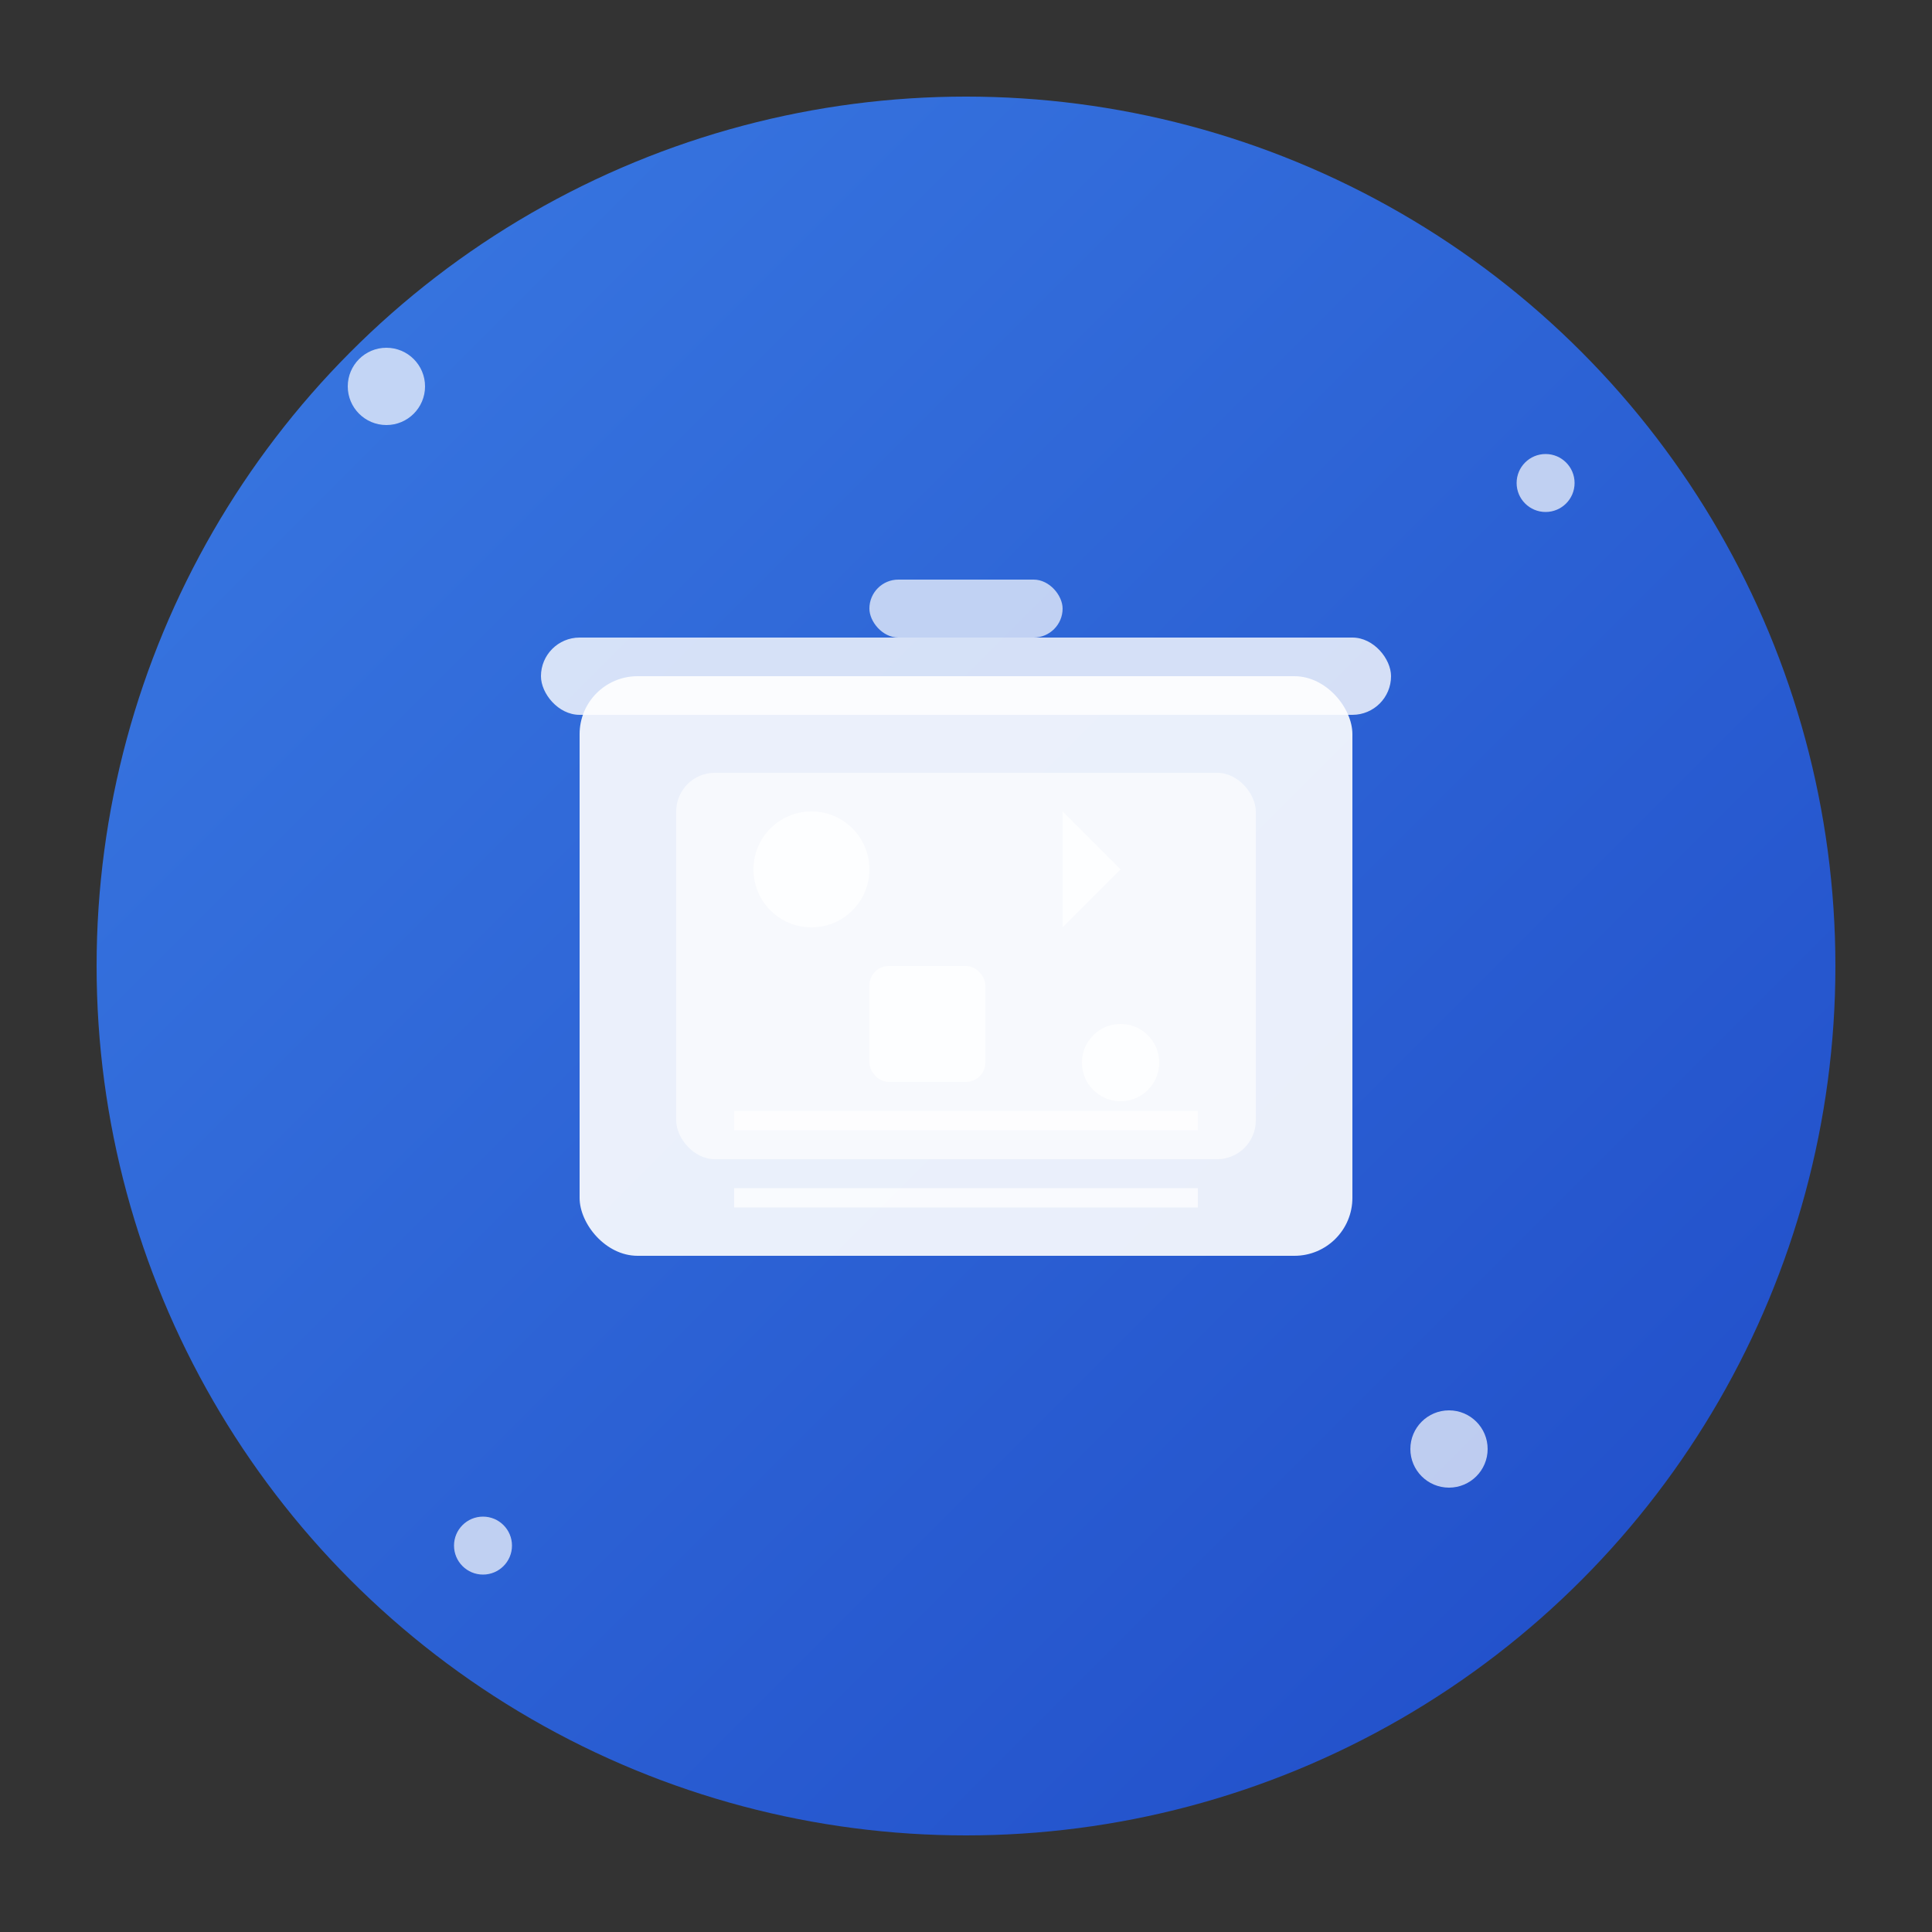 <svg xmlns="http://www.w3.org/2000/svg" viewBox="0 0 100 100" width="100" height="100">
  <rect x="0" y="0" width="100" height="100" fill="#333333" stroke="none"/>
  <defs>
    <linearGradient id="resourcesGradient" x1="0%" y1="0%" x2="100%" y2="100%">
      <stop offset="0%" style="stop-color:#3b82f6;stop-opacity:1" />
      <stop offset="100%" style="stop-color:#1d4ed8;stop-opacity:1" />
    </linearGradient>
  </defs>
  
  <!-- Cercle de fond -->
  <circle cx="50" cy="50" r="45" fill="url(#resourcesGradient)" opacity="0.9"/>
  
  <!-- Symbole de ressources -->
  <g transform="translate(50, 50)">
    <!-- Boîte de ressources -->
    <rect x="-20" y="-15" width="40" height="30" rx="3" fill="white" opacity="0.9"/>
    
    <!-- Couvercle -->
    <rect x="-22" y="-17" width="44" height="4" rx="2" fill="white" opacity="0.8"/>
    
    <!-- Poignée -->
    <rect x="-5" y="-20" width="10" height="3" rx="1.5" fill="white" opacity="0.7"/>
    
    <!-- Contenu de la boîte -->
    <rect x="-15" y="-10" width="30" height="20" rx="2" fill="white" opacity="0.6"/>
    
    <!-- Éléments à l'intérieur -->
    <circle cx="-8" cy="-5" r="3" fill="white" opacity="0.8"/>
    <rect x="-5" y="0" width="6" height="6" rx="1" fill="white" opacity="0.8"/>
    <polygon points="5,-8 8,-5 5,-2" fill="white" opacity="0.8"/>
    <circle cx="8" cy="5" r="2" fill="white" opacity="0.8"/>
    
    <!-- Lignes de contenu -->
    <line x1="-12" y1="8" x2="12" y2="8" stroke="white" stroke-width="1" opacity="0.7"/>
    <line x1="-12" y1="12" x2="12" y2="12" stroke="white" stroke-width="1" opacity="0.7"/>
  </g>
  
  <!-- Particules de ressources -->
  <g opacity="0.7">
    <circle cx="20" cy="20" r="2" fill="white"/>
    <circle cx="80" cy="25" r="1.5" fill="white"/>
    <circle cx="75" cy="75" r="2" fill="white"/>
    <circle cx="25" cy="80" r="1.5" fill="white"/>
  </g>
</svg>
